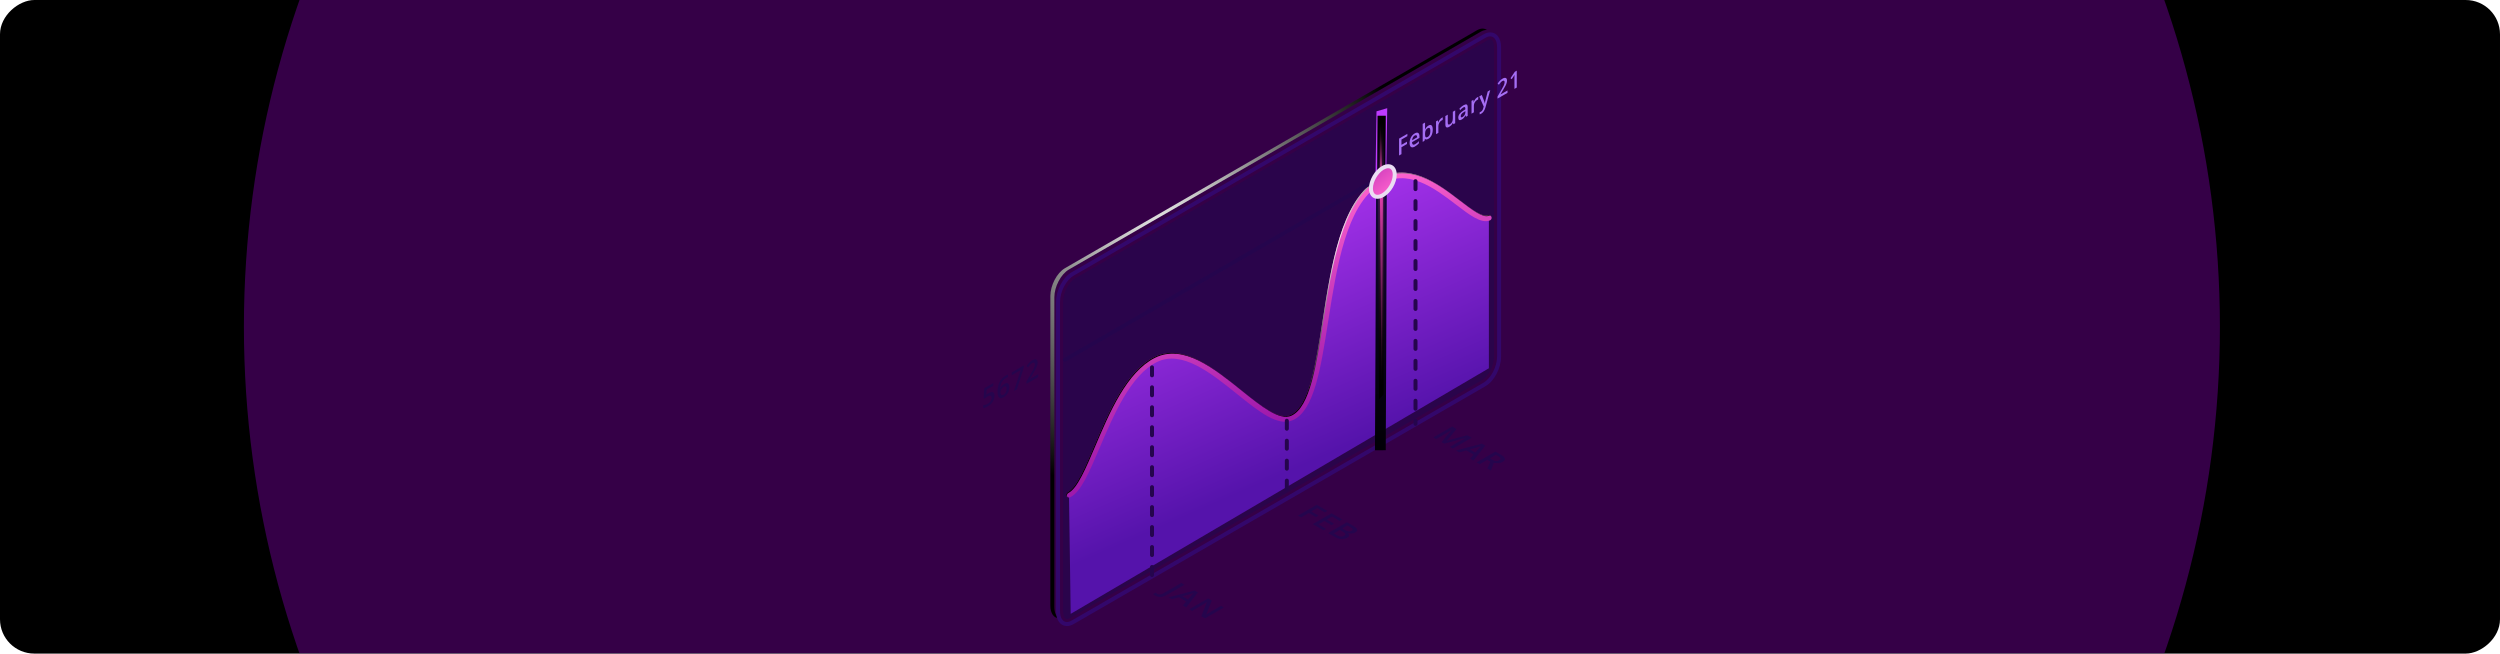 <svg width="1312" height="343" viewBox="0 0 1312 343" fill="none" xmlns="http://www.w3.org/2000/svg">
<g clip-path="url(#clip0_571_579)">
<rect y="343" width="343" height="1312" rx="18" transform="rotate(-90 0 343)" fill="black"/>
<g opacity="0.34" filter="url(#filter0_f_571_579)">
<circle cx="646.5" cy="171.5" r="518.5" fill="#9B00D1"/>
</g>
<g clip-path="url(#clip1_571_579)">
<path style="mix-blend-mode:color-dodge" d="M553.322 318.489V156.045C553.322 150.429 556.737 143.89 560.969 141.438L777.129 16.614C778.281 15.943 779.371 15.692 780.335 15.733C778.952 14.748 777.087 14.728 775.034 15.922L558.874 140.746C554.663 143.177 551.227 149.716 551.227 155.354V317.797C551.227 321.884 553.049 324.336 555.647 324.462C554.223 323.435 553.322 321.381 553.322 318.51V318.489Z" fill="url(#paint0_radial_571_579)"/>
<g style="mix-blend-mode:screen">
<path d="M559.876 328.548C556.502 328.548 554.219 325.447 554.219 320.815V158.372C554.219 152.315 557.802 145.504 562.39 142.863L778.55 18.039C779.765 17.347 780.959 16.991 782.112 16.991C785.485 16.991 787.769 20.093 787.769 24.724V187.168C787.769 193.224 784.186 200.036 779.597 202.676L563.438 327.521C562.222 328.213 561.028 328.569 559.876 328.569V328.548ZM782.091 19.066C781.315 19.066 780.477 19.317 779.576 19.841L563.438 144.686C559.52 146.95 556.314 153.09 556.314 158.372V320.815C556.314 324.252 557.718 326.453 559.876 326.453C560.651 326.453 561.489 326.201 562.39 325.677L778.55 200.832C782.468 198.569 785.673 192.428 785.673 187.147V24.724C785.673 21.287 784.27 19.087 782.112 19.087L782.091 19.066Z" fill="#33076B"/>
</g>
<g style="mix-blend-mode:screen" opacity="0.7">
<path d="M559.878 324.86C560.36 324.86 560.947 324.671 561.596 324.294L777.756 199.449C781.171 197.479 784.063 191.841 784.063 187.147V24.724C784.063 22.712 783.455 20.68 782.093 20.68C781.611 20.68 781.025 20.868 780.375 21.245L564.236 146.07C560.821 148.04 557.93 153.677 557.93 158.372V320.815C557.93 322.827 558.537 324.86 559.899 324.86H559.878Z" fill="#25054D"/>
</g>
<path d="M561.012 259.618C573.227 253.687 581.964 200.937 606.414 188.719C631.452 176.207 661.978 226.505 678.007 219.107C700.697 208.628 690.222 115.723 723.053 95.813C748.007 80.681 770.886 118.175 781.362 114.319V193.266L561.892 322.156L561.012 259.639V259.618Z" fill="url(#paint1_linear_571_579)"/>
<path d="M561.014 261.085C560.47 261.085 559.946 260.792 559.694 260.268C559.338 259.535 559.652 258.654 560.365 258.298C564.953 256.077 569.563 245.2 574.444 233.694C581.799 216.362 590.954 194.796 605.746 187.398C620.58 179.979 636.734 192.973 650.981 204.416C661.353 212.757 671.137 220.637 677.381 217.766C687.06 213.302 690.517 191.212 694.184 167.845C698.731 138.902 703.885 106.082 722.259 94.555C738.707 84.244 754.483 96.295 765.986 105.097C772.02 109.708 777.719 114.088 780.841 112.935C781.595 112.663 782.454 113.04 782.726 113.816C782.999 114.57 782.622 115.408 781.846 115.702C777.216 117.399 771.475 112.998 764.205 107.444C752.765 98.705 738.539 87.807 723.81 97.049C706.567 107.864 701.538 139.971 697.075 168.306C693.115 193.539 689.7 215.314 678.596 220.448C670.718 224.095 660.703 216.047 649.138 206.721C635.582 195.823 620.224 183.458 607.066 190.039C593.259 196.955 584.334 217.975 577.147 234.867C571.595 247.945 567.216 258.256 561.643 260.96C561.433 261.065 561.224 261.106 561.014 261.106V261.085Z" fill="url(#paint2_linear_571_579)"/>
<path style="mix-blend-mode:color-dodge" d="M560.073 260.645C559.716 259.912 560.031 259.032 560.743 258.675C565.332 256.454 569.941 245.577 574.823 234.071C582.177 216.739 591.333 195.174 606.125 187.775C620.959 180.356 637.112 193.35 651.36 204.793C661.731 213.134 671.515 221.014 677.759 218.143C687.439 213.679 690.896 191.59 694.562 168.222C699.109 139.279 704.263 106.459 722.638 94.933C739.085 84.621 754.862 96.672 766.364 105.474C772.398 110.085 778.097 114.465 781.219 113.313C781.68 113.145 782.141 113.25 782.518 113.48C782.141 112.935 781.47 112.663 780.821 112.914C777.699 114.067 772 109.708 765.966 105.076C754.443 96.274 738.666 84.202 722.24 94.534C703.865 106.061 698.711 138.881 694.164 167.824C690.498 191.192 687.02 213.281 677.361 217.745C671.117 220.637 661.333 212.736 650.962 204.395C636.714 192.931 620.561 179.937 605.727 187.377C590.956 194.775 581.8 216.341 574.425 233.673C569.543 245.179 564.913 256.056 560.345 258.277C559.612 258.633 559.318 259.514 559.675 260.247C559.8 260.52 560.031 260.729 560.282 260.876C560.219 260.792 560.115 260.75 560.073 260.645Z" fill="url(#paint3_radial_571_579)"/>
<g style="mix-blend-mode:color-dodge">
<path d="M742.852 223.487C742.266 223.487 741.805 223.026 741.805 222.439V220.805C741.805 220.218 742.266 219.757 742.852 219.757C743.439 219.757 743.9 220.218 743.9 220.805V222.439C743.9 223.026 743.439 223.487 742.852 223.487ZM742.852 215.565C742.266 215.565 741.805 215.104 741.805 214.517V210.326C741.805 209.739 742.266 209.278 742.852 209.278C743.439 209.278 743.9 209.739 743.9 210.326V214.517C743.9 215.104 743.439 215.565 742.852 215.565ZM742.852 205.086C742.266 205.086 741.805 204.625 741.805 204.039V199.847C741.805 199.26 742.266 198.799 742.852 198.799C743.439 198.799 743.9 199.26 743.9 199.847V204.039C743.9 204.625 743.439 205.086 742.852 205.086ZM742.852 194.608C742.266 194.608 741.805 194.147 741.805 193.56V189.368C741.805 188.781 742.266 188.32 742.852 188.32C743.439 188.32 743.9 188.781 743.9 189.368V193.56C743.9 194.147 743.439 194.608 742.852 194.608ZM742.852 184.129C742.266 184.129 741.805 183.668 741.805 183.081V178.889C741.805 178.303 742.266 177.841 742.852 177.841C743.439 177.841 743.9 178.303 743.9 178.889V183.081C743.9 183.668 743.439 184.129 742.852 184.129ZM742.852 173.65C742.266 173.65 741.805 173.189 741.805 172.602V168.41C741.805 167.824 742.266 167.363 742.852 167.363C743.439 167.363 743.9 167.824 743.9 168.41V172.602C743.9 173.189 743.439 173.65 742.852 173.65ZM742.852 163.171C742.266 163.171 741.805 162.71 741.805 162.123V157.932C741.805 157.345 742.266 156.884 742.852 156.884C743.439 156.884 743.9 157.345 743.9 157.932V162.123C743.9 162.71 743.439 163.171 742.852 163.171ZM742.852 152.692C742.266 152.692 741.805 152.231 741.805 151.644V147.453C741.805 146.866 742.266 146.405 742.852 146.405C743.439 146.405 743.9 146.866 743.9 147.453V151.644C743.9 152.231 743.439 152.692 742.852 152.692ZM742.852 142.213C742.266 142.213 741.805 141.752 741.805 141.165V136.974C741.805 136.387 742.266 135.926 742.852 135.926C743.439 135.926 743.9 136.387 743.9 136.974V141.165C743.9 141.752 743.439 142.213 742.852 142.213ZM742.852 131.734C742.266 131.734 741.805 131.273 741.805 130.687V126.495C741.805 125.908 742.266 125.447 742.852 125.447C743.439 125.447 743.9 125.908 743.9 126.495V130.687C743.9 131.273 743.439 131.734 742.852 131.734ZM742.852 121.256C742.266 121.256 741.805 120.795 741.805 120.208V116.016C741.805 115.429 742.266 114.968 742.852 114.968C743.439 114.968 743.9 115.429 743.9 116.016V120.208C743.9 120.795 743.439 121.256 742.852 121.256ZM742.852 110.777C742.266 110.777 741.805 110.316 741.805 109.729V105.537C741.805 104.951 742.266 104.489 742.852 104.489C743.439 104.489 743.9 104.951 743.9 105.537V109.729C743.9 110.316 743.439 110.777 742.852 110.777ZM742.852 100.298C742.266 100.298 741.805 99.837 741.805 99.25V95.058C741.805 94.472 742.266 94.011 742.852 94.011C743.439 94.011 743.9 94.472 743.9 95.058V99.25C743.9 99.837 743.439 100.298 742.852 100.298Z" fill="#25054D"/>
</g>
<g style="mix-blend-mode:color-dodge">
<path d="M675.329 257.481C674.742 257.481 674.281 257.02 674.281 256.433V252.241C674.281 251.655 674.742 251.193 675.329 251.193C675.915 251.193 676.376 251.655 676.376 252.241V256.433C676.376 257.02 675.915 257.481 675.329 257.481ZM675.329 247.002C674.742 247.002 674.281 246.541 674.281 245.954V241.762C674.281 241.176 674.742 240.715 675.329 240.715C675.915 240.715 676.376 241.176 676.376 241.762V245.954C676.376 246.541 675.915 247.002 675.329 247.002ZM675.329 236.523C674.742 236.523 674.281 236.062 674.281 235.475V231.284C674.281 230.697 674.742 230.236 675.329 230.236C675.915 230.236 676.376 230.697 676.376 231.284V235.475C676.376 236.062 675.915 236.523 675.329 236.523ZM675.329 226.044C674.742 226.044 674.281 225.583 674.281 224.996V220.805C674.281 220.218 674.742 219.757 675.329 219.757C675.915 219.757 676.376 220.218 676.376 220.805V224.996C676.376 225.583 675.915 226.044 675.329 226.044Z" fill="#25054D"/>
</g>
<g style="mix-blend-mode:color-dodge">
<path d="M604.571 302.812C603.984 302.812 603.523 302.351 603.523 301.764V297.573C603.523 296.986 603.984 296.525 604.571 296.525C605.158 296.525 605.619 296.986 605.619 297.573V301.764C605.619 302.351 605.158 302.812 604.571 302.812ZM604.571 292.333C603.984 292.333 603.523 291.872 603.523 291.286V287.094C603.523 286.507 603.984 286.046 604.571 286.046C605.158 286.046 605.619 286.507 605.619 287.094V291.286C605.619 291.872 605.158 292.333 604.571 292.333ZM604.571 281.855C603.984 281.855 603.523 281.394 603.523 280.807V276.615C603.523 276.028 603.984 275.567 604.571 275.567C605.158 275.567 605.619 276.028 605.619 276.615V280.807C605.619 281.394 605.158 281.855 604.571 281.855ZM604.571 271.376C603.984 271.376 603.523 270.915 603.523 270.328V266.136C603.523 265.55 603.984 265.088 604.571 265.088C605.158 265.088 605.619 265.55 605.619 266.136V270.328C605.619 270.915 605.158 271.376 604.571 271.376ZM604.571 260.897C603.984 260.897 603.523 260.436 603.523 259.849V255.657C603.523 255.071 603.984 254.61 604.571 254.61C605.158 254.61 605.619 255.071 605.619 255.657V259.849C605.619 260.436 605.158 260.897 604.571 260.897ZM604.571 250.418C603.984 250.418 603.523 249.957 603.523 249.37V245.179C603.523 244.592 603.984 244.131 604.571 244.131C605.158 244.131 605.619 244.592 605.619 245.179V249.37C605.619 249.957 605.158 250.418 604.571 250.418ZM604.571 239.939C603.984 239.939 603.523 239.478 603.523 238.891V234.7C603.523 234.113 603.984 233.652 604.571 233.652C605.158 233.652 605.619 234.113 605.619 234.7V238.891C605.619 239.478 605.158 239.939 604.571 239.939ZM604.571 229.46C603.984 229.46 603.523 228.999 603.523 228.412V224.221C603.523 223.634 603.984 223.173 604.571 223.173C605.158 223.173 605.619 223.634 605.619 224.221V228.412C605.619 228.999 605.158 229.46 604.571 229.46ZM604.571 218.981C603.984 218.981 603.523 218.52 603.523 217.934V213.742C603.523 213.155 603.984 212.694 604.571 212.694C605.158 212.694 605.619 213.155 605.619 213.742V217.934C605.619 218.52 605.158 218.981 604.571 218.981ZM604.571 208.503C603.984 208.503 603.523 208.042 603.523 207.455V203.263C603.523 202.676 603.984 202.215 604.571 202.215C605.158 202.215 605.619 202.676 605.619 203.263V207.455C605.619 208.042 605.158 208.503 604.571 208.503ZM604.571 198.024C603.984 198.024 603.523 197.563 603.523 196.976V192.784C603.523 192.198 603.984 191.736 604.571 191.736C605.158 191.736 605.619 192.198 605.619 192.784V196.976C605.619 197.563 605.158 198.024 604.571 198.024Z" fill="#25054D"/>
</g>
<g style="mix-blend-mode:screen">
<path d="M756.518 232.038L761.881 225.625H761.819C760.666 226.338 759.556 227.029 758.487 227.637L753.689 230.403L752.223 229.544L762.091 223.844L764.375 225.164L759.283 231.284H759.325L770.011 228.412L772.315 229.733L762.447 235.433L760.897 234.532L765.778 231.724C766.26 231.43 766.91 231.074 767.727 230.634C768.544 230.194 769.026 229.942 769.215 229.838L769.152 229.796L757.943 232.835L756.518 232.017V232.038Z" fill="#25054D"/>
<path d="M771.562 240.736L773.301 238.577L769.509 236.376L765.8 237.403L764.082 236.418L777.701 232.835L779.461 233.861L773.28 241.721L771.562 240.736ZM774.265 237.529L776.025 235.433C776.129 235.287 776.318 235.077 776.59 234.784C776.863 234.49 777.051 234.281 777.198 234.155C776.527 234.406 775.731 234.658 774.851 234.888L771.394 235.852L774.286 237.529H774.265Z" fill="#25054D"/>
<path d="M780.507 241.343L776.568 243.628L774.934 242.685L784.802 236.984L787.609 238.598C788.888 239.331 789.6 240.023 789.747 240.652C789.893 241.28 789.474 241.888 788.51 242.433C787.274 243.146 785.766 243.271 783.964 242.831L782.413 246.981L780.57 245.912L782.141 242.265L780.549 241.343H780.507ZM781.848 240.568L782.979 241.218C783.733 241.658 784.425 241.888 785.032 241.93C785.64 241.972 786.227 241.825 786.792 241.511C787.358 241.197 787.568 240.861 787.442 240.505C787.316 240.149 786.897 239.772 786.143 239.331L785.074 238.703L781.848 240.568Z" fill="#25054D"/>
<path d="M682.766 271.522L681.152 270.6L691.021 264.9L696.615 268.127L695.253 268.924L691.272 266.618L688.192 268.4L691.943 270.558L690.581 271.355L686.83 269.196L682.787 271.543L682.766 271.522Z" fill="#25054D"/>
<path d="M694.541 278.313L688.926 275.064L698.794 269.364L704.409 272.612L703.047 273.409L699.046 271.103L696.364 272.654L700.114 274.813L698.773 275.588L695.023 273.43L691.922 275.211L695.924 277.516L694.562 278.313H694.541Z" fill="#25054D"/>
<path d="M706.883 274.058L709.837 275.756C711.199 276.552 711.995 277.223 712.204 277.81C712.414 278.397 712.1 278.921 711.24 279.423C710.654 279.759 710.046 279.947 709.355 279.989C708.684 280.031 708.014 279.926 707.343 279.654L707.281 279.696C707.846 280.178 708.098 280.618 708.056 281.037C707.993 281.456 707.637 281.834 706.987 282.232C706.107 282.735 705.102 282.965 703.97 282.902C702.839 282.84 701.728 282.483 700.618 281.834L697.035 279.759L706.903 274.058H706.883ZM703.132 278.103L700.01 279.906L701.728 280.911C702.399 281.31 703.048 281.519 703.656 281.582C704.264 281.624 704.85 281.498 705.395 281.184C705.898 280.891 706.107 280.576 706.003 280.22C705.898 279.864 705.479 279.486 704.766 279.067L703.132 278.124V278.103ZM704.431 277.349L706.003 278.25C706.673 278.648 707.281 278.858 707.804 278.921C708.328 278.983 708.852 278.858 709.355 278.564C709.816 278.292 709.983 277.998 709.858 277.684C709.732 277.37 709.292 276.992 708.559 276.573L707.155 275.756L704.431 277.328V277.349Z" fill="#25054D"/>
<path d="M606.103 312.495C605.663 312.243 605.349 311.992 605.16 311.761L606.522 310.986C606.815 311.258 607.088 311.468 607.381 311.635C608.261 312.138 609.267 312.076 610.377 311.447L619.931 305.935L621.565 306.878L612.053 312.369C611.048 312.956 610.042 313.249 609.015 313.291C608.01 313.312 607.025 313.061 606.103 312.537V312.495Z" fill="#25054D"/>
<path d="M620.769 317.797L622.508 315.638L618.716 313.438L615.007 314.465L613.289 313.48L626.908 309.896L628.668 310.923L622.487 318.782L620.769 317.776V317.797ZM623.472 314.591L625.232 312.495C625.336 312.348 625.546 312.139 625.797 311.845C626.07 311.552 626.258 311.342 626.405 311.216C625.734 311.468 624.938 311.719 624.058 311.95L620.601 312.914L623.493 314.591H623.472Z" fill="#25054D"/>
<path d="M632.418 324.525L630.428 323.372L633.403 316.016H633.34L632.921 316.267C632.146 316.791 631.412 317.252 630.721 317.65L625.588 320.605L624.121 319.746L633.989 314.046L635.959 315.177L633.005 322.513H633.047C633.047 322.513 633.508 322.24 634.115 321.842C634.744 321.444 635.226 321.15 635.603 320.941L640.778 317.965L642.265 318.824L632.397 324.525H632.418Z" fill="#25054D"/>
</g>
<g style="mix-blend-mode:screen">
<path d="M735.484 80.891L734.227 81.604V72.739L738.585 70.224V71.439L735.484 73.242V76.008L738.396 74.331V75.568L735.484 77.244V80.891Z" fill="#A56EF4"/>
<path d="M742.67 76.846C741.769 77.37 741.057 77.475 740.533 77.161C740.009 76.846 739.758 76.155 739.758 75.086C739.758 74.017 739.988 72.99 740.47 72.089C740.952 71.188 741.602 70.496 742.44 70.014C743.215 69.574 743.822 69.49 744.262 69.763C744.702 70.035 744.933 70.643 744.933 71.586V72.361L741.036 74.604C741.036 75.253 741.203 75.652 741.497 75.84C741.79 76.029 742.188 75.966 742.712 75.652C743.047 75.442 743.382 75.233 743.676 74.981C743.969 74.73 744.283 74.415 744.64 74.059V75.212C744.346 75.547 744.032 75.84 743.718 76.092C743.403 76.343 743.047 76.574 742.649 76.804L742.67 76.846ZM742.44 71.104C742.042 71.334 741.727 71.649 741.497 72.089C741.266 72.508 741.12 73.011 741.078 73.598L743.718 72.068C743.718 71.523 743.592 71.167 743.362 71.02C743.131 70.873 742.838 70.894 742.44 71.125V71.104Z" fill="#A56EF4"/>
<path d="M749.604 65.906C750.337 65.487 750.903 65.466 751.301 65.823C751.699 66.2 751.909 66.933 751.909 68.023C751.909 69.113 751.699 70.098 751.301 70.957C750.882 71.816 750.316 72.445 749.583 72.864C748.85 73.283 748.263 73.325 747.865 72.948L747.781 72.99L747.551 73.912L746.629 74.457V65.026L747.865 64.314V66.556C747.865 66.724 747.865 66.975 747.865 67.311C747.865 67.646 747.844 67.855 747.823 67.96H747.886C748.284 67.038 748.871 66.367 749.625 65.927L749.604 65.906ZM749.29 67.248C748.787 67.541 748.431 67.918 748.2 68.379C747.991 68.84 747.865 69.469 747.865 70.266V70.37C747.865 71.188 747.97 71.712 748.2 71.942C748.431 72.173 748.787 72.152 749.311 71.858C749.751 71.607 750.086 71.209 750.316 70.685C750.547 70.161 750.652 69.511 750.652 68.757C750.652 67.227 750.191 66.745 749.29 67.269V67.248Z" fill="#A56EF4"/>
<path d="M756.6 61.861C756.852 61.715 757.061 61.61 757.208 61.568L757.082 62.972C756.914 63.014 756.726 63.098 756.537 63.224C756.034 63.517 755.636 63.915 755.322 64.481C755.008 65.026 754.861 65.613 754.861 66.2V69.7L753.625 70.412V63.706L754.589 63.14L754.756 64.23L754.819 64.188C755.008 63.664 755.259 63.203 755.574 62.805C755.888 62.385 756.223 62.071 756.579 61.861H756.6Z" fill="#A56EF4"/>
<path d="M762.701 65.173L762.533 64.397L762.47 64.439C762.303 64.858 762.051 65.236 761.737 65.592C761.423 65.948 761.045 66.263 760.647 66.493C759.935 66.912 759.411 67.017 759.055 66.808C758.699 66.598 758.531 66.095 758.531 65.278V60.897L759.788 60.185V64.314C759.788 64.838 759.872 65.152 760.061 65.299C760.249 65.445 760.543 65.403 760.92 65.194C761.444 64.9 761.821 64.502 762.072 63.999C762.324 63.496 762.449 62.825 762.449 61.987V58.655L763.685 57.942V64.649L762.701 65.215V65.173Z" fill="#A56EF4"/>
<path d="M769.365 61.317L769.114 60.52H769.072C768.8 61.107 768.506 61.568 768.213 61.861C767.92 62.176 767.564 62.469 767.124 62.721C766.558 63.056 766.097 63.14 765.783 62.972C765.468 62.805 765.301 62.385 765.301 61.736C765.301 61.044 765.531 60.394 765.971 59.787C766.411 59.179 767.103 58.592 768.004 58.026L769.009 57.398V57.041C769.009 56.622 768.925 56.35 768.758 56.224C768.59 56.119 768.318 56.161 767.941 56.37C767.647 56.538 767.354 56.769 767.082 57.02C766.809 57.272 766.537 57.544 766.286 57.838L765.887 57.041C766.202 56.664 766.558 56.329 766.935 56.014C767.312 55.7 767.668 55.448 768.004 55.26C768.737 54.841 769.303 54.694 769.68 54.841C770.057 54.987 770.245 55.469 770.245 56.266V60.793L769.365 61.296V61.317ZM767.522 61.421C767.962 61.17 768.339 60.814 768.611 60.352C768.884 59.912 769.03 59.43 769.03 58.906V58.32L768.276 58.781C767.689 59.137 767.27 59.493 766.998 59.849C766.725 60.206 766.6 60.583 766.6 61.002C766.6 61.296 766.684 61.484 766.83 61.568C766.977 61.652 767.207 61.589 767.522 61.421Z" fill="#A56EF4"/>
<path d="M775.212 51.11C775.463 50.963 775.673 50.859 775.841 50.817L775.715 52.221C775.547 52.284 775.359 52.368 775.17 52.472C774.667 52.766 774.269 53.185 773.955 53.73C773.641 54.275 773.494 54.862 773.494 55.448V58.948L772.258 59.661V52.954L773.222 52.389L773.389 53.478L773.452 53.437C773.641 52.913 773.892 52.451 774.206 52.053C774.521 51.634 774.856 51.32 775.212 51.11Z" fill="#A56EF4"/>
<path d="M776.301 50.607L777.642 49.832L778.836 52.954C779.025 53.395 779.129 53.835 779.192 54.275H779.234C779.276 54.002 779.318 53.709 779.402 53.332C779.485 52.975 779.925 51.194 780.743 48.029L782.083 47.254L779.59 56.287C779.129 57.942 778.375 59.074 777.327 59.682C777.055 59.849 776.783 59.954 776.531 60.038V58.906C776.72 58.844 776.929 58.739 777.181 58.613C777.788 58.257 778.207 57.628 778.438 56.685L778.647 55.93L776.301 50.586V50.607Z" fill="#A56EF4"/>
<path d="M791.152 48.721L785.914 51.739V50.67L787.904 47.212C788.491 46.185 788.889 45.472 789.078 45.074C789.266 44.676 789.413 44.32 789.497 44.026C789.581 43.712 789.623 43.419 789.623 43.125C789.623 42.727 789.518 42.476 789.308 42.371C789.099 42.266 788.805 42.308 788.449 42.517C788.156 42.685 787.863 42.916 787.59 43.209C787.318 43.502 786.983 43.901 786.626 44.446L785.956 43.901C786.375 43.23 786.794 42.706 787.213 42.287C787.611 41.889 788.051 41.553 788.512 41.281C789.224 40.862 789.811 40.757 790.23 40.925C790.67 41.113 790.88 41.553 790.88 42.287C790.88 42.685 790.817 43.104 790.691 43.523C790.565 43.964 790.377 44.446 790.104 44.969C789.853 45.493 789.413 46.269 788.805 47.254L787.464 49.517V49.58L791.131 47.464V48.721H791.152Z" fill="#A56EF4"/>
<path d="M796.017 45.934L794.781 46.646V40.925C794.781 40.233 794.781 39.688 794.823 39.269C794.739 39.416 794.635 39.583 794.53 39.772C794.404 39.961 794.006 40.568 793.336 41.574L792.707 41.029L794.97 37.676L795.996 37.069V45.934H796.017Z" fill="#A56EF4"/>
</g>
<g style="mix-blend-mode:screen">
<path d="M558.881 189.871C558.525 189.871 558.169 189.683 557.98 189.347C557.687 188.844 557.855 188.216 558.357 187.922L722.578 92.9C723.081 92.606 723.709 92.774 724.002 93.277C724.296 93.78 724.128 94.409 723.625 94.702L559.405 189.724C559.237 189.829 559.07 189.871 558.881 189.871Z" fill="#25054D"/>
</g>
<path d="M728.166 219.778L721.566 224.577V98.684L725.526 96.043L728.166 96.358V219.778Z" fill="url(#paint4_linear_571_579)"/>
<g style="mix-blend-mode:color-dodge">
<path d="M721.603 236.313L727.239 236.272L727.49 183.919L727.784 100.466C727.784 98.202 726.527 96.358 724.955 96.379C723.405 96.379 722.148 98.223 722.127 100.487L721.833 183.94L721.582 236.313H721.603Z" fill="url(#paint5_linear_571_579)"/>
<path d="M723.697 209.571L723.509 169.479V168.096L723.32 102.939C723.32 102.373 723.488 100.57 723.781 100.256C723.991 99.732 724.41 99.355 724.892 99.355C725.395 99.355 725.835 99.753 726.044 100.298C726.316 100.612 726.484 102.247 726.484 102.792L726.316 168.159V169.794L726.128 206.994L723.697 209.571Z" fill="url(#paint6_linear_571_579)"/>
<path d="M725.209 203.661L724.706 166.86L724.203 103.567C724.203 102.96 724.538 102.457 724.978 102.457C725.397 102.457 725.754 102.96 725.754 103.567L725.481 166.86L725.209 203.661Z" fill="url(#paint7_linear_571_579)"/>
</g>
<path d="M722.381 58.424L728.017 56.769L727.409 97.741L724.015 98.642L721.773 98.579L722.381 58.424Z" fill="url(#paint8_linear_571_579)"/>
<g style="mix-blend-mode:color-dodge">
<path d="M727.265 60.73H722.928L722.823 74.771L722.719 97.133C722.719 97.741 723.703 98.244 724.898 98.223C726.092 98.223 727.056 97.72 727.056 97.133L727.161 74.75L727.265 60.709V60.73Z" fill="url(#paint9_linear_571_579)"/>
<path d="M725.923 62.595L726.091 75.212V75.652L726.258 96.148C726.258 96.337 726.112 96.903 725.839 96.987C725.651 97.154 725.273 97.28 724.854 97.28C724.414 97.28 724.016 97.154 723.828 96.987C723.576 96.882 723.43 96.379 723.43 96.211L723.597 75.652V75.128L723.765 63.412L725.944 62.595H725.923Z" fill="url(#paint10_linear_571_579)"/>
<path d="M724.563 64.439L725.023 76.029L725.484 95.939C725.484 96.127 725.17 96.295 724.793 96.295C724.416 96.295 724.102 96.148 724.102 95.939L724.332 76.029L724.563 64.439Z" fill="url(#paint11_linear_571_579)"/>
</g>
<path d="M731.96 91.663C731.96 95.624 729.173 100.445 725.716 102.436C722.259 104.427 719.473 102.834 719.473 98.873C719.473 94.912 722.259 90.091 725.716 88.1C729.173 86.109 731.96 87.702 731.96 91.663Z" fill="url(#paint12_linear_571_579)"/>
<path d="M722.906 104.343C720.182 104.343 718.422 102.205 718.422 98.873C718.422 94.514 721.397 89.379 725.189 87.178C726.342 86.508 727.452 86.172 728.521 86.172C731.244 86.172 733.004 88.31 733.004 91.642C733.004 96.002 730.029 101.136 726.237 103.316C725.085 103.986 723.974 104.322 722.906 104.322V104.343ZM728.521 88.289C727.85 88.289 727.054 88.541 726.237 89.002C723.136 90.804 720.517 95.31 720.517 98.873C720.517 100.99 721.418 102.247 722.906 102.247C723.576 102.247 724.372 101.995 725.189 101.534C728.29 99.753 730.909 95.226 730.909 91.663C730.909 89.547 730.008 88.289 728.521 88.289Z" fill="#EBDEF3"/>
<g style="mix-blend-mode:screen">
<path d="M518.942 206.302C519.864 205.778 520.598 205.631 521.121 205.883C521.666 206.134 521.918 206.742 521.918 207.706C521.918 208.817 521.603 209.865 520.996 210.85C520.388 211.835 519.529 212.652 518.398 213.302C517.371 213.889 516.575 214.161 515.988 214.119V212.589C516.324 212.61 516.722 212.568 517.141 212.422C517.581 212.296 517.979 212.107 518.356 211.898C519.026 211.52 519.529 211.059 519.864 210.515C520.221 209.97 520.388 209.383 520.388 208.733C520.388 207.476 519.697 207.266 518.293 208.062C518.104 208.167 517.853 208.335 517.581 208.544C517.287 208.754 517.036 208.943 516.826 209.131L516.177 209.068L516.533 203.745L521.268 201V202.488L517.811 204.479L517.602 207.182C517.748 207.077 517.916 206.931 518.125 206.763C518.335 206.595 518.586 206.428 518.901 206.26L518.942 206.302Z" fill="#25054D"/>
<path d="M523.488 205.757C523.488 201.67 524.934 198.778 527.846 197.081C528.307 196.808 528.684 196.641 528.999 196.536V197.94C528.684 198.024 528.307 198.17 527.909 198.422C526.924 198.988 526.191 199.721 525.709 200.602C525.227 201.482 524.955 202.613 524.913 203.955L524.997 203.913C525.185 203.41 525.458 202.949 525.814 202.53C526.17 202.11 526.589 201.775 527.071 201.482C527.909 201 528.538 200.916 528.999 201.23C529.46 201.545 529.69 202.194 529.69 203.2C529.69 204.29 529.418 205.317 528.894 206.26C528.37 207.203 527.637 207.937 526.715 208.482C526.065 208.859 525.5 209.006 525.018 208.922C524.536 208.838 524.159 208.524 523.907 207.979C523.656 207.434 523.509 206.679 523.509 205.715L523.488 205.757ZM526.673 207.14C527.176 206.847 527.574 206.449 527.846 205.904C528.119 205.38 528.265 204.751 528.265 204.06C528.265 203.452 528.14 203.054 527.888 202.865C527.637 202.676 527.239 202.718 526.736 203.012C526.422 203.2 526.128 203.431 525.856 203.745C525.583 204.06 525.374 204.395 525.227 204.751C525.081 205.107 524.997 205.422 524.997 205.715C524.997 206.386 525.164 206.868 525.479 207.14C525.793 207.413 526.212 207.413 526.694 207.14H526.673Z" fill="#25054D"/>
<path d="M532.1 205.233L535.704 194.168L530.969 196.913V195.425L537.275 191.778V192.952L533.692 204.311L532.1 205.233Z" fill="#25054D"/>
<path d="M544.884 197.856L538.703 201.419V200.14L541.05 196.075C541.741 194.859 542.202 194.021 542.433 193.539C542.663 193.057 542.831 192.659 542.935 192.281C543.04 191.925 543.082 191.569 543.082 191.233C543.082 190.772 542.956 190.458 542.705 190.332C542.453 190.207 542.118 190.269 541.678 190.521C541.322 190.73 540.987 190.982 540.673 191.338C540.337 191.674 539.96 192.156 539.541 192.805L538.745 192.156C539.248 191.359 539.751 190.73 540.233 190.248C540.714 189.766 541.217 189.368 541.762 189.054C542.621 188.572 543.292 188.425 543.794 188.635C544.297 188.844 544.57 189.389 544.57 190.248C544.57 190.73 544.486 191.212 544.339 191.715C544.193 192.218 543.962 192.805 543.648 193.413C543.333 194.042 542.831 194.943 542.118 196.117L540.526 198.799V198.883L544.863 196.389V197.877L544.884 197.856Z" fill="#25054D"/>
</g>
</g>
</g>
<defs>
<filter id="filter0_f_571_579" x="-212" y="-687" width="1717" height="1717" filterUnits="userSpaceOnUse" color-interpolation-filters="sRGB">
<feFlood flood-opacity="0" result="BackgroundImageFix"/>
<feBlend mode="normal" in="SourceGraphic" in2="BackgroundImageFix" result="shape"/>
<feGaussianBlur stdDeviation="170" result="effect1_foregroundBlur_571_579"/>
</filter>
<radialGradient id="paint0_radial_571_579" cx="0" cy="0" r="1" gradientUnits="userSpaceOnUse" gradientTransform="translate(617.937 130.246) scale(136.103 136.141)">
<stop stop-color="white"/>
<stop offset="1"/>
</radialGradient>
<linearGradient id="paint1_linear_571_579" x1="683.098" y1="244.55" x2="617.027" y2="93.249" gradientUnits="userSpaceOnUse">
<stop stop-color="#5513AB"/>
<stop offset="1" stop-color="#BE3BFF"/>
</linearGradient>
<linearGradient id="paint2_linear_571_579" x1="682.43" y1="221.14" x2="648.45" y2="118.034" gradientUnits="userSpaceOnUse">
<stop offset="0.04" stop-color="#9F19AB"/>
<stop offset="0.24" stop-color="#AE24B0"/>
<stop offset="0.65" stop-color="#D643BF"/>
<stop offset="1" stop-color="#FF63CE"/>
</linearGradient>
<radialGradient id="paint3_radial_571_579" cx="0" cy="0" r="1" gradientUnits="userSpaceOnUse" gradientTransform="translate(710.59 127.794) scale(84.121 84.145)">
<stop stop-color="white"/>
<stop offset="1"/>
</radialGradient>
<linearGradient id="paint4_linear_571_579" x1="750.773" y1="209.404" x2="687.639" y2="90.274" gradientUnits="userSpaceOnUse">
<stop stop-color="#5513AB"/>
<stop offset="1" stop-color="#BE3BFF"/>
</linearGradient>
<linearGradient id="paint5_linear_571_579" x1="914.627" y1="9.827" x2="907.831" y2="280.746" gradientUnits="userSpaceOnUse">
<stop stop-color="#271273"/>
<stop offset="0.14" stop-color="#1F0E5B"/>
<stop offset="0.4" stop-color="#110834"/>
<stop offset="0.64" stop-color="#070317"/>
<stop offset="0.85" stop-color="#020006"/>
<stop offset="1"/>
</linearGradient>
<linearGradient id="paint6_linear_571_579" x1="727.249" y1="42.155" x2="724.98" y2="202.684" gradientUnits="userSpaceOnUse">
<stop stop-color="#82288F"/>
<stop offset="0.31" stop-color="#511959"/>
<stop offset="0.62" stop-color="#250B29"/>
<stop offset="0.86" stop-color="#0A030B"/>
<stop offset="1"/>
</linearGradient>
<linearGradient id="paint7_linear_571_579" x1="725.888" y1="102.55" x2="725.564" y2="202.441" gradientUnits="userSpaceOnUse">
<stop stop-color="#DC3DAA"/>
<stop offset="0.25" stop-color="#A22D7D"/>
<stop offset="0.77" stop-color="#2E0C23"/>
<stop offset="1"/>
</linearGradient>
<linearGradient id="paint8_linear_571_579" x1="591.568" y1="46.097" x2="613.213" y2="86" gradientUnits="userSpaceOnUse">
<stop stop-color="#5513AB"/>
<stop offset="1" stop-color="#BE3BFF"/>
</linearGradient>
<linearGradient id="paint9_linear_571_579" x1="722.303" y1="136.728" x2="724.133" y2="64.406" gradientUnits="userSpaceOnUse">
<stop stop-color="#271273"/>
<stop offset="0.14" stop-color="#1F0E5B"/>
<stop offset="0.4" stop-color="#110834"/>
<stop offset="0.64" stop-color="#070317"/>
<stop offset="0.85" stop-color="#020006"/>
<stop offset="1"/>
</linearGradient>
<linearGradient id="paint10_linear_571_579" x1="723.275" y1="114.746" x2="723.992" y2="64.227" gradientUnits="userSpaceOnUse">
<stop stop-color="#82288F"/>
<stop offset="0.31" stop-color="#511959"/>
<stop offset="0.62" stop-color="#250B29"/>
<stop offset="0.86" stop-color="#0A030B"/>
<stop offset="1"/>
</linearGradient>
<linearGradient id="paint11_linear_571_579" x1="723.57" y1="95.743" x2="723.667" y2="64.328" gradientUnits="userSpaceOnUse">
<stop stop-color="#DC3DAA"/>
<stop offset="0.25" stop-color="#A22D7D"/>
<stop offset="0.77" stop-color="#2E0C23"/>
<stop offset="1"/>
</linearGradient>
<linearGradient id="paint12_linear_571_579" x1="705.896" y1="71.376" x2="730.585" y2="101.15" gradientUnits="userSpaceOnUse">
<stop offset="0.04" stop-color="#9F19AB"/>
<stop offset="0.24" stop-color="#AE24B0"/>
<stop offset="0.65" stop-color="#D643BF"/>
<stop offset="1" stop-color="#FF63CE"/>
</linearGradient>
<clipPath id="clip0_571_579">
<rect y="343" width="343" height="1312" rx="18" transform="rotate(-90 0 343)" fill="white"/>
</clipPath>
<clipPath id="clip1_571_579">
<rect width="280" height="313.548" fill="white" transform="translate(516 15)"/>
</clipPath>
</defs>
</svg>
